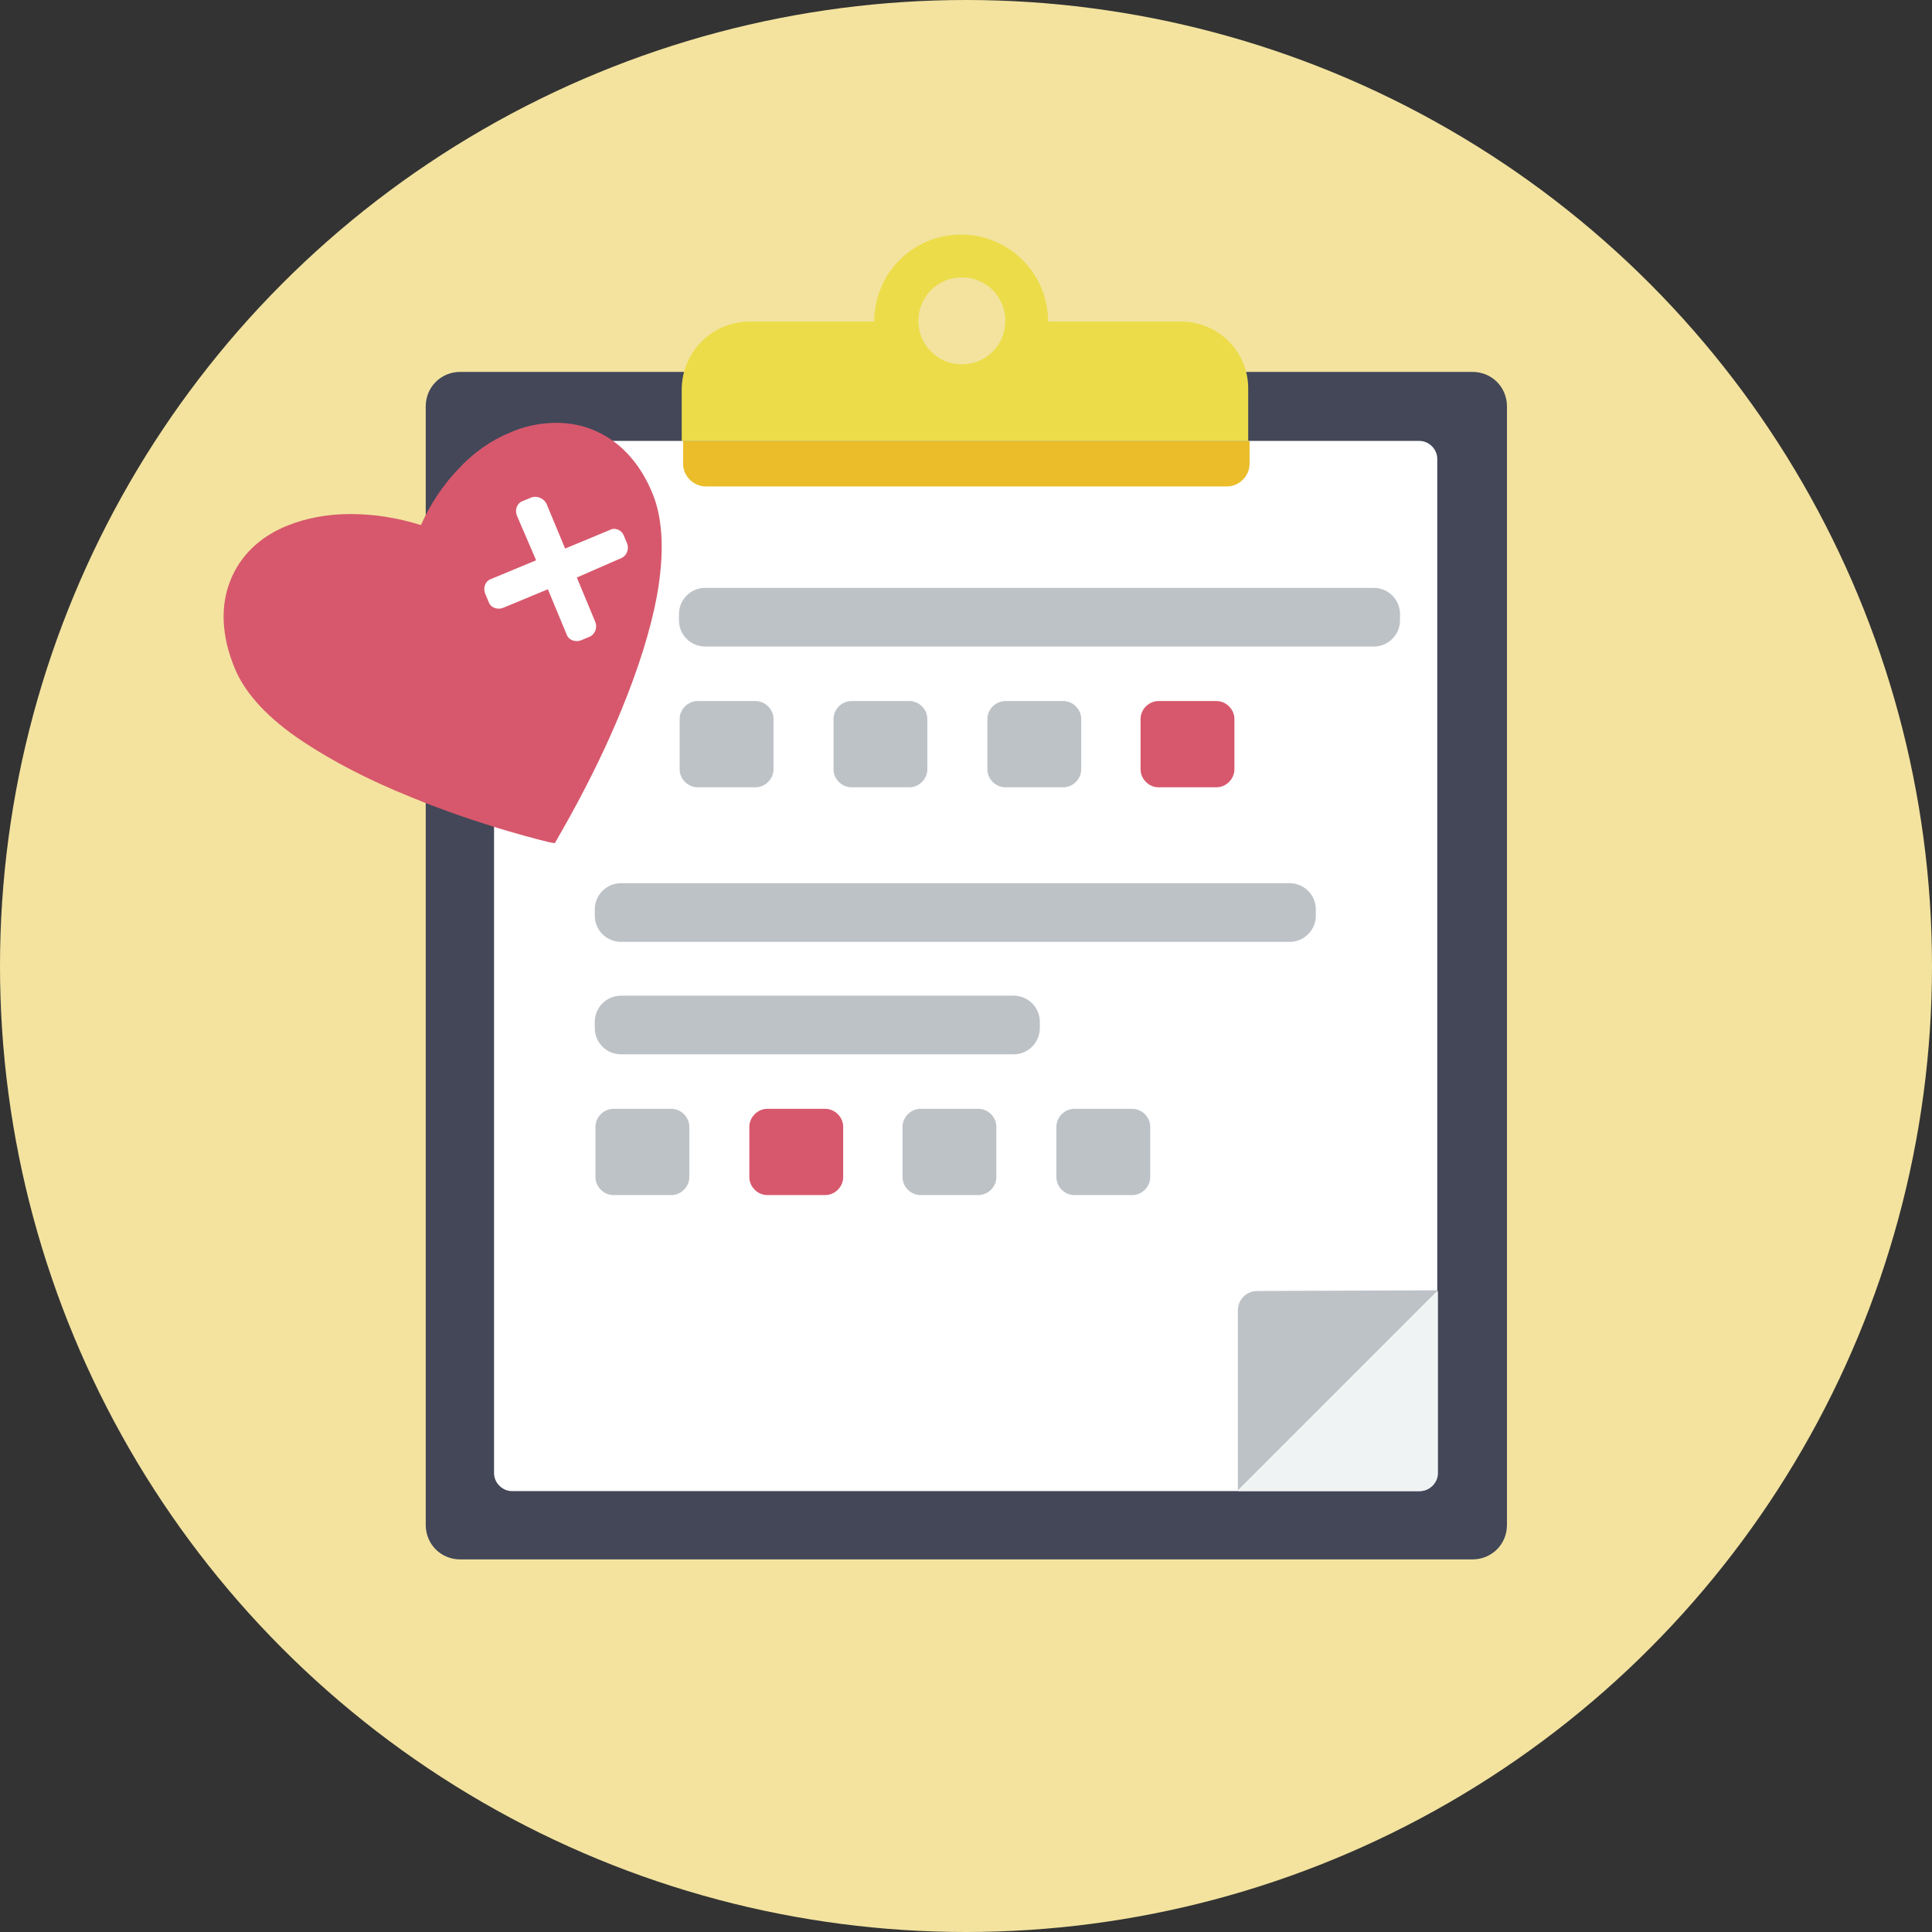 <?xml version="1.0" encoding="utf-8"?>
<!-- Generator: Adobe Illustrator 21.0.0, SVG Export Plug-In . SVG Version: 6.00 Build 0)  -->
<svg version="1.1" id="圖層_1" xmlns="http://www.w3.org/2000/svg" xmlns:xlink="http://www.w3.org/1999/xlink" x="0px" y="0px"
	 viewBox="0 0 280 280" style="enable-background:new 0 0 280 280;" xml:space="preserve">
<rect x="0" y="0" width="280" height="280" fill="#333333" stroke="none"/>
<style type="text/css">
	.st0{fill:#F3E39F;}
	.st1{fill:#434758;}
	.st2{fill:#FFFFFF;}
	.st3{fill:#EBBD2B;}
	.st4{fill:#BDC2C7;}
	.st5{fill:#D7586C;}
	.st6{fill:#F0F3F3;}
	.st7{fill:#ECDC49;}
</style>
<circle class="st0" cx="140" cy="140" r="140"/>
<path class="st1" d="M218.4,221c0,2.8-2.2,5-5,5H66.7c-2.8,0-5-2.2-5-5V58.9c0-2.8,2.2-5,5-5h146.7c2.8,0,5,2.2,5,5V221z"/>
<path class="st2" d="M74.2,216.1c-1.4,0-2.6-1.2-2.6-2.6v-147c0-1.4,1.2-2.6,2.6-2.6h131.5c1.4,0,2.6,1.2,2.6,2.6v147
	c0,1.4-1.2,2.6-2.6,2.6H74.2z"/>
<g>
	<path class="st3" d="M99,67.2c0,1.8,1.5,3.3,3.3,3.3h75.5c1.8,0,3.3-1.5,3.3-3.3v-3.3H99C99,63.9,99,67.2,99,67.2z"/>
</g>
<g>
	<path class="st4" d="M202.9,89.9c0,2.1-1.7,3.8-3.8,3.8h-96.9c-2.1,0-3.8-1.7-3.8-3.8V89c0-2.1,1.7-3.8,3.8-3.8h96.9
		c2.1,0,3.8,1.7,3.8,3.8V89.9z"/>
	<path class="st4" d="M112.1,111.5c0,1.4-1.2,2.6-2.6,2.6h-8.4c-1.4,0-2.6-1.2-2.6-2.6v-7.3c0-1.4,1.2-2.6,2.6-2.6h8.4
		c1.4,0,2.6,1.2,2.6,2.6V111.5z"/>
	<path class="st4" d="M134.4,111.5c0,1.4-1.2,2.6-2.6,2.6h-8.4c-1.4,0-2.6-1.2-2.6-2.6v-7.3c0-1.4,1.2-2.6,2.6-2.6h8.4
		c1.4,0,2.6,1.2,2.6,2.6V111.5z"/>
	<path class="st4" d="M156.7,111.5c0,1.4-1.2,2.6-2.6,2.6h-8.4c-1.4,0-2.6-1.2-2.6-2.6v-7.3c0-1.4,1.2-2.6,2.6-2.6h8.4
		c1.4,0,2.6,1.2,2.6,2.6V111.5z"/>
	<path class="st5" d="M178.9,111.5c0,1.4-1.2,2.6-2.6,2.6h-8.4c-1.4,0-2.6-1.2-2.6-2.6v-7.3c0-1.4,1.2-2.6,2.6-2.6h8.4
		c1.4,0,2.6,1.2,2.6,2.6V111.5z"/>
</g>
<g>
	<path class="st4" d="M150.7,149c0,2.1-1.7,3.8-3.8,3.8H90c-2.1,0-3.8-1.7-3.8-3.8v-0.9c0-2.1,1.7-3.8,3.8-3.8h56.9
		c2.1,0,3.8,1.7,3.8,3.8V149z"/>
	<path class="st4" d="M190.7,132.7c0,2.1-1.7,3.8-3.8,3.8H90c-2.1,0-3.8-1.7-3.8-3.8v-0.9c0-2.1,1.7-3.8,3.8-3.8h96.9
		c2.1,0,3.8,1.7,3.8,3.8V132.7z"/>
	<path class="st4" d="M99.9,170.6c0,1.4-1.2,2.6-2.6,2.6h-8.4c-1.4,0-2.6-1.2-2.6-2.6v-7.3c0-1.4,1.2-2.6,2.6-2.6h8.4
		c1.4,0,2.6,1.2,2.6,2.6V170.6z"/>
	<path class="st5" d="M122.2,170.6c0,1.4-1.2,2.6-2.6,2.6h-8.4c-1.4,0-2.6-1.2-2.6-2.6v-7.3c0-1.4,1.2-2.6,2.6-2.6h8.4
		c1.4,0,2.6,1.2,2.6,2.6V170.6z"/>
	<path class="st4" d="M144.4,170.6c0,1.4-1.2,2.6-2.6,2.6h-8.4c-1.4,0-2.6-1.2-2.6-2.6v-7.3c0-1.4,1.2-2.6,2.6-2.6h8.4
		c1.4,0,2.6,1.2,2.6,2.6V170.6z"/>
	<path class="st4" d="M166.7,170.6c0,1.4-1.2,2.6-2.6,2.6h-8.4c-1.4,0-2.6-1.2-2.6-2.6v-7.3c0-1.4,1.2-2.6,2.6-2.6h8.4
		c1.4,0,2.6,1.2,2.6,2.6V170.6z"/>
</g>
<path class="st4" d="M182.2,187.1c-1.6,0-2.8,1.3-2.8,2.8V216l29-29L182.2,187.1L182.2,187.1z"/>
<path class="st6" d="M179.4,216.1h26.4c1.4,0,2.6-1.2,2.6-2.6v-26.4L179.4,216.1z"/>
<path class="st7" d="M171.1,46.6h-19.2c0-6.9-5.6-12.6-12.6-12.6s-12.6,5.6-12.6,12.6h-18c-5.5,0-9.9,4.4-9.9,9.9v7.4h82.1v-7.4
	C181,51,176.6,46.6,171.1,46.6z M139.4,52.8c-3.5,0-6.3-2.8-6.3-6.3s2.8-6.3,6.3-6.3s6.3,2.8,6.3,6.3S142.9,52.8,139.4,52.8z"/>
<path class="st5" d="M85.7,62.2c-1.8-0.7-3.8-1-5.8-0.9s-4,0.5-6,1.4c-2.7,1.1-5.3,2.9-7.5,5.3c-2.2,2.3-4,5-5.4,8.1
	c-3.5-1.1-6.9-1.6-10.2-1.6c-3.4,0-6.5,0.6-9.2,1.7c-4,1.6-6.8,4.4-8.2,7.9c-1.5,3.7-1.3,8.1,0.6,12.7c1.5,3.7,4.9,7.4,10.1,10.8
	c4.1,2.7,9.2,5.4,15.4,7.9c10.4,4.3,20.2,6.6,20.3,6.6l0.6,0.1l0.3-0.5c0-0.1,5.2-8.6,9.4-18.9c2.5-6.1,4.2-11.6,5.1-16.4
	c1.1-6.1,0.9-11.1-0.6-14.8C92.7,66.9,89.6,63.7,85.7,62.2z"/>
<path class="st2" d="M90.4,77.6l0.5,1.2c0.3,0.8-0.1,1.8-0.9,2.1l-6.4,2.8l2.7,6.5c0.3,0.8-0.1,1.8-0.9,2.1l-1.2,0.5
	c-0.8,0.3-1.8,0-2.1-0.9l-2.7-6.5l-6.5,2.7c-0.8,0.3-1.8,0-2.1-0.9L70.3,86c-0.3-0.8,0-1.8,0.9-2.1l6.5-2.7l-2.8-6.5
	c-0.3-0.8,0-1.8,0.9-2.1l1.2-0.5c0.8-0.3,1.8,0.1,2.2,0.9l2.7,6.5l6.5-2.7C89.1,76.4,90.1,76.8,90.4,77.6z"/>
</svg>
